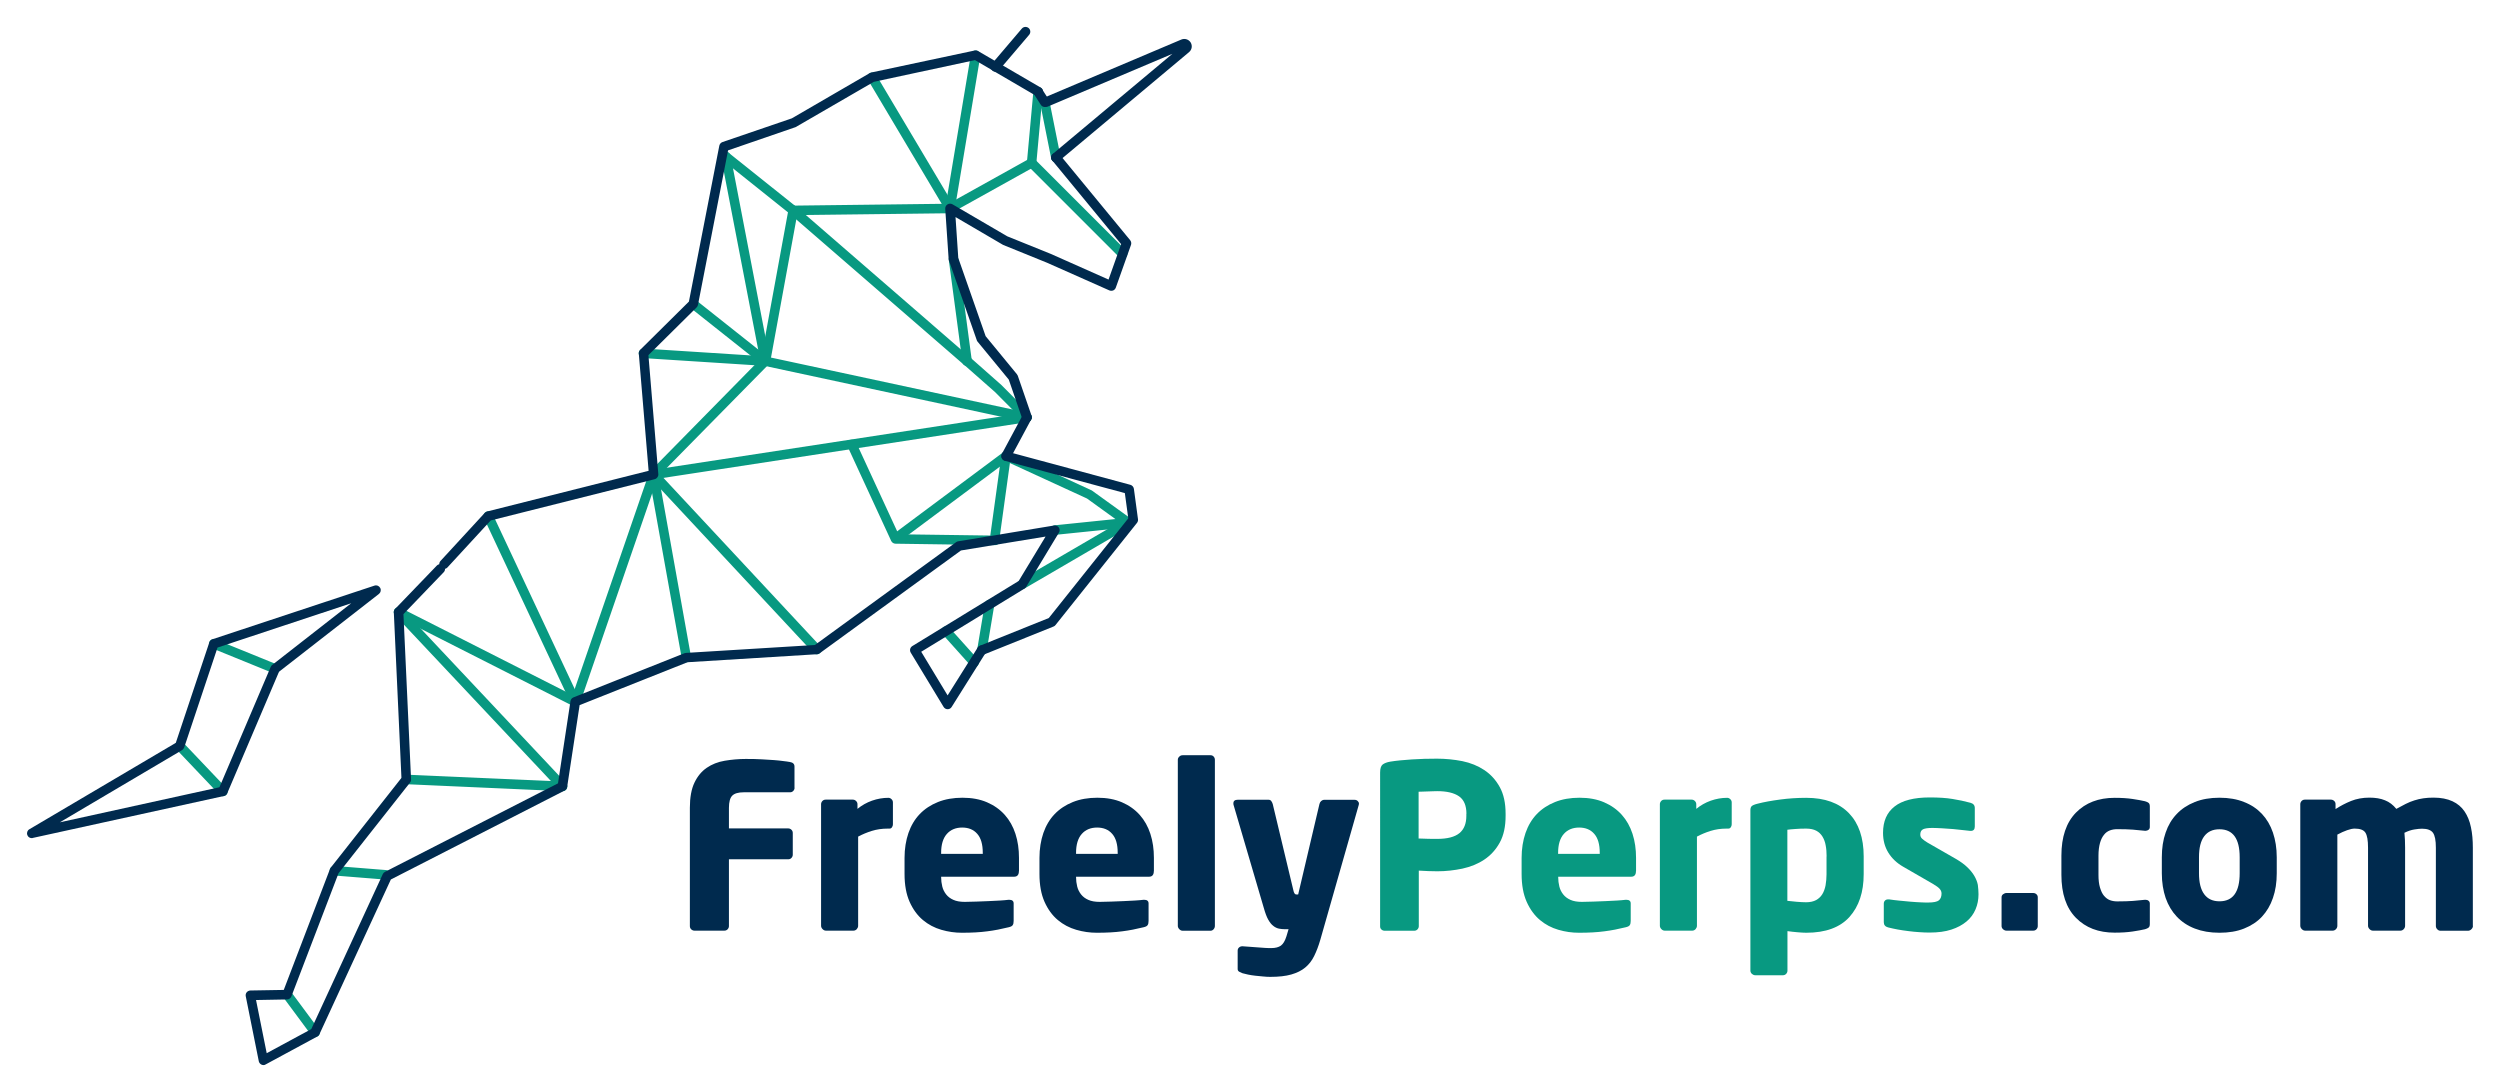 <?xml version="1.0" encoding="utf-8"?>
<!-- Generator: Adobe Illustrator 27.4.1, SVG Export Plug-In . SVG Version: 6.00 Build 0)  -->
<svg version="1.1" id="Layer_1" xmlns="http://www.w3.org/2000/svg" xmlns:xlink="http://www.w3.org/1999/xlink" x="0px" y="0px"
	 viewBox="0 0 262.37 114.61" style="enable-background:new 0 0 262.37 114.61;" xml:space="preserve">
<style type="text/css">
	.st0{fill:#089981;}
	.st1{fill:#002A4E;}
</style>
<g>
	<g>
		<g>
			<path class="st0" d="M110.81,17.03c-0.23,0-0.44-0.16-0.49-0.4l-1.16-5.8c-0.05-0.27,0.12-0.53,0.39-0.59
				c0.25-0.06,0.53,0.12,0.59,0.39l1.16,5.8c0.05,0.27-0.12,0.53-0.39,0.59C110.88,17.03,110.84,17.03,110.81,17.03z"/>
			<path class="st0" d="M59.03,83.03c-0.13,0-0.27-0.05-0.36-0.16l-17.2-18.29c-0.19-0.2-0.18-0.52,0.02-0.71
				c0.2-0.19,0.52-0.18,0.71,0.02l17.2,18.29c0.19,0.2,0.18,0.52-0.02,0.71C59.28,82.98,59.15,83.03,59.03,83.03z"/>
			<path class="st0" d="M59.03,83.03c-0.01,0-0.01,0-0.02,0L42.62,82.3c-0.28-0.01-0.49-0.25-0.48-0.52
				c0.01-0.27,0.23-0.48,0.5-0.48c0.01,0,0.01,0,0.02,0l16.39,0.72c0.28,0.01,0.49,0.25,0.48,0.52
				C59.52,82.82,59.3,83.03,59.03,83.03z"/>
			<path class="st0" d="M40.47,92.31c-0.01,0-0.03,0-0.04,0l-5.37-0.43c-0.28-0.02-0.48-0.26-0.46-0.54s0.26-0.48,0.54-0.46
				l5.37,0.43c0.28,0.02,0.48,0.26,0.46,0.54C40.94,92.11,40.72,92.31,40.47,92.31z"/>
			<path class="st0" d="M28.87,70.69c-0.06,0-0.13-0.01-0.19-0.04l-6.44-2.62c-0.26-0.1-0.38-0.4-0.27-0.65
				c0.1-0.26,0.4-0.38,0.65-0.27l6.44,2.62c0.26,0.1,0.38,0.4,0.27,0.65C29.26,70.57,29.07,70.69,28.87,70.69z"/>
			<path class="st0" d="M23.39,83.56c-0.13,0-0.26-0.05-0.36-0.16l-4.53-4.77c-0.19-0.2-0.18-0.52,0.02-0.71
				c0.2-0.19,0.52-0.18,0.71,0.02l4.53,4.77c0.19,0.2,0.18,0.52-0.02,0.71C23.64,83.51,23.52,83.56,23.39,83.56z"/>
			<path class="st0" d="M33.07,108.84c-0.15,0-0.3-0.07-0.4-0.2l-2.94-3.97c-0.17-0.22-0.12-0.54,0.1-0.7
				c0.22-0.16,0.54-0.12,0.7,0.1l2.94,3.97c0.17,0.22,0.12,0.54-0.1,0.7C33.28,108.81,33.17,108.84,33.07,108.84z"/>
			<path class="st0" d="M60.38,74.15c-0.19,0-0.37-0.11-0.45-0.29l-9.14-19.48c-0.12-0.25-0.01-0.55,0.24-0.67
				c0.25-0.12,0.55-0.01,0.67,0.24l9.14,19.48c0.12,0.25,0.01,0.55-0.24,0.67C60.52,74.13,60.45,74.15,60.38,74.15z"/>
			<path class="st0" d="M60.38,74.15c-0.08,0-0.15-0.02-0.23-0.05L41.6,64.69c-0.25-0.12-0.34-0.43-0.22-0.67
				c0.13-0.25,0.42-0.34,0.67-0.22l18.55,9.41c0.25,0.12,0.34,0.43,0.22,0.67C60.74,74.05,60.56,74.15,60.38,74.15z"/>
			<path class="st0" d="M72.04,69.51c-0.24,0-0.45-0.17-0.49-0.41L68.1,49.89c-0.05-0.27,0.13-0.53,0.4-0.58
				c0.27-0.05,0.53,0.13,0.58,0.4l3.44,19.21c0.05,0.27-0.13,0.53-0.4,0.58C72.1,69.51,72.07,69.51,72.04,69.51z"/>
			<path class="st0" d="M60.38,74.15c-0.05,0-0.11-0.01-0.16-0.03c-0.26-0.09-0.4-0.37-0.31-0.64l8.21-23.85
				c0.09-0.26,0.38-0.4,0.64-0.31c0.26,0.09,0.4,0.37,0.31,0.64l-8.21,23.85C60.78,74.02,60.59,74.15,60.38,74.15z"/>
			<path class="st0" d="M85.72,68.67c-0.13,0-0.27-0.05-0.37-0.16L68.23,50.14c-0.19-0.2-0.18-0.52,0.03-0.71
				c0.2-0.19,0.52-0.18,0.71,0.02l17.12,18.37c0.19,0.2,0.18,0.52-0.03,0.71C85.96,68.62,85.84,68.67,85.72,68.67z"/>
			<path class="st0" d="M104.43,57.21C104.43,57.21,104.42,57.21,104.43,57.21l-10.45-0.15c-0.19,0-0.37-0.12-0.45-0.29l-4.58-9.92
				c-0.12-0.25-0.01-0.55,0.24-0.66c0.25-0.11,0.55-0.01,0.66,0.24l4.45,9.64l10.13,0.14c0.28,0,0.5,0.23,0.49,0.51
				C104.92,56.99,104.7,57.21,104.43,57.21z"/>
			<path class="st0" d="M80.31,38.4c-0.01,0-0.02,0-0.03,0L67.5,37.58c-0.28-0.02-0.48-0.26-0.47-0.53
				c0.02-0.28,0.29-0.48,0.53-0.47l12.78,0.82c0.28,0.02,0.48,0.26,0.47,0.53C80.79,38.2,80.57,38.4,80.31,38.4z"/>
			<path class="st0" d="M68.6,50.3c-0.13,0-0.25-0.05-0.35-0.14c-0.2-0.19-0.2-0.51-0.01-0.71L79.99,37.5
				c0.19-0.2,0.51-0.2,0.71-0.01c0.2,0.19,0.2,0.51,0.01,0.71L68.95,50.15C68.85,50.25,68.72,50.3,68.6,50.3z"/>
			<path class="st0" d="M101.49,38.4c-0.12,0-0.23-0.04-0.33-0.12L82.91,22.46c-0.21-0.18-0.23-0.5-0.05-0.71
				c0.18-0.21,0.5-0.23,0.71-0.05l18.25,15.82c0.21,0.18,0.23,0.5,0.05,0.71C101.77,38.34,101.63,38.4,101.49,38.4z"/>
			<path class="st0" d="M68.59,50.3c-0.24,0-0.46-0.18-0.49-0.42c-0.04-0.27,0.15-0.53,0.42-0.57l39.17-6
				c0.28-0.04,0.53,0.15,0.57,0.42c0.04,0.27-0.15,0.53-0.42,0.57l-39.17,6C68.65,50.3,68.62,50.3,68.59,50.3z"/>
			<path class="st0" d="M107.77,44.3c-0.04,0-0.07,0-0.11-0.01l-27.45-5.9c-0.27-0.06-0.44-0.32-0.38-0.59
				c0.06-0.27,0.32-0.44,0.59-0.38l27.45,5.9c0.27,0.06,0.44,0.32,0.38,0.59C108.2,44.14,108,44.3,107.77,44.3z"/>
			<path class="st0" d="M80.31,38.4c-0.23,0-0.44-0.17-0.49-0.41l-4.14-21.47c-0.05-0.27,0.13-0.53,0.4-0.59
				c0.27-0.05,0.53,0.12,0.59,0.4L80.8,37.8c0.05,0.27-0.13,0.53-0.4,0.59C80.37,38.4,80.34,38.4,80.31,38.4z"/>
			<path class="st0" d="M83.24,22.58c-0.11,0-0.22-0.04-0.31-0.11l-7.07-5.65c-0.22-0.17-0.25-0.49-0.08-0.7
				c0.17-0.21,0.49-0.25,0.7-0.08l7.07,5.65c0.22,0.17,0.25,0.49,0.08,0.7C83.53,22.51,83.39,22.58,83.24,22.58z"/>
			<path class="st0" d="M80.31,38.4c-0.11,0-0.22-0.04-0.31-0.11l-7.55-5.99c-0.22-0.17-0.25-0.49-0.08-0.7
				c0.17-0.22,0.49-0.25,0.7-0.08l7.55,5.99c0.22,0.17,0.25,0.49,0.08,0.7C80.6,38.33,80.46,38.4,80.31,38.4z"/>
			<path class="st0" d="M83.24,22.58c-0.27,0-0.5-0.22-0.5-0.49c0-0.28,0.22-0.5,0.49-0.51l16.46-0.2c0,0,0,0,0.01,0
				c0.27,0,0.5,0.22,0.5,0.49c0,0.28-0.22,0.5-0.49,0.51L83.24,22.58C83.24,22.58,83.24,22.58,83.24,22.58z"/>
			<path class="st0" d="M80.35,38.35c-0.03,0-0.06,0-0.09-0.01c-0.27-0.05-0.45-0.31-0.4-0.58l2.89-15.78
				c0.05-0.27,0.32-0.46,0.58-0.4c0.27,0.05,0.45,0.31,0.4,0.58l-2.89,15.78C80.8,38.19,80.59,38.35,80.35,38.35z"/>
			<path class="st0" d="M99.7,22.37c-0.17,0-0.35-0.09-0.44-0.26c-0.13-0.24-0.05-0.55,0.19-0.68l8.57-4.77
				c0.24-0.13,0.55-0.05,0.68,0.19c0.13,0.24,0.05,0.55-0.19,0.68l-8.57,4.77C99.87,22.35,99.78,22.37,99.7,22.37z"/>
			<path class="st0" d="M99.7,22.37c-0.17,0-0.34-0.09-0.43-0.24L91.09,8.38c-0.14-0.24-0.06-0.54,0.17-0.69
				c0.24-0.14,0.54-0.06,0.69,0.17l8.18,13.75c0.14,0.24,0.06,0.54-0.17,0.69C99.87,22.35,99.79,22.37,99.7,22.37z"/>
			<path class="st0" d="M99.7,22.37c-0.03,0-0.06,0-0.08-0.01c-0.27-0.05-0.46-0.3-0.41-0.58l2.68-16.06
				c0.05-0.27,0.31-0.46,0.58-0.41c0.27,0.05,0.46,0.3,0.41,0.58l-2.68,16.06C100.15,22.2,99.94,22.37,99.7,22.37z"/>
			<path class="st0" d="M101.49,38.4c-0.25,0-0.46-0.18-0.49-0.43l-1.43-10.71c-0.04-0.27,0.16-0.53,0.43-0.56
				c0.27-0.04,0.53,0.16,0.56,0.43l1.43,10.71c0.04,0.27-0.16,0.53-0.43,0.56C101.53,38.4,101.51,38.4,101.49,38.4z"/>
			<path class="st0" d="M108.27,17.6c-0.02,0-0.03,0-0.05,0c-0.28-0.02-0.48-0.27-0.45-0.54l0.68-7.46
				c0.02-0.27,0.29-0.48,0.54-0.45c0.28,0.02,0.48,0.27,0.45,0.54l-0.68,7.46C108.75,17.41,108.53,17.6,108.27,17.6z"/>
			<path class="st0" d="M117.81,27.14c-0.13,0-0.26-0.05-0.35-0.15l-9.54-9.54c-0.2-0.2-0.2-0.51,0-0.71s0.51-0.2,0.71,0l9.54,9.54
				c0.2,0.2,0.2,0.51,0,0.71C118.07,27.09,117.94,27.14,117.81,27.14z"/>
			<path class="st0" d="M107.76,44.3c-0.13,0-0.26-0.05-0.35-0.15l-2.99-3.01l-3.26-2.87c-0.21-0.18-0.23-0.5-0.04-0.71
				c0.18-0.21,0.5-0.23,0.71-0.04l3.28,2.9l3.01,3.03c0.19,0.2,0.19,0.51,0,0.71C108.02,44.25,107.89,44.3,107.76,44.3z"/>
			<path class="st0" d="M94.01,56.99c-0.15,0-0.3-0.07-0.4-0.2c-0.17-0.22-0.12-0.53,0.1-0.7l11.57-8.62
				c0.22-0.17,0.53-0.12,0.7,0.1c0.17,0.22,0.12,0.53-0.1,0.7l-11.57,8.62C94.22,56.95,94.12,56.99,94.01,56.99z"/>
			<path class="st0" d="M118.41,55.33c-0.1,0-0.2-0.03-0.29-0.09l-4.04-2.92l-8.7-4c-0.25-0.12-0.36-0.41-0.25-0.66
				s0.42-0.36,0.66-0.24l8.79,4.05l4.12,2.97c0.22,0.16,0.27,0.47,0.11,0.7C118.72,55.26,118.57,55.33,118.41,55.33z"/>
			<path class="st0" d="M104.37,57.19c-0.02,0-0.05,0-0.07,0c-0.27-0.04-0.46-0.29-0.43-0.56l1.22-8.83
				c0.04-0.27,0.29-0.47,0.56-0.43c0.27,0.04,0.46,0.29,0.43,0.56l-1.22,8.83C104.83,57.01,104.62,57.19,104.37,57.19z"/>
			<path class="st0" d="M110.73,56.13c-0.25,0-0.47-0.19-0.5-0.45c-0.03-0.27,0.17-0.52,0.45-0.55l7.68-0.79
				c0.26-0.02,0.52,0.17,0.55,0.45c0.03,0.27-0.17,0.52-0.45,0.55l-7.68,0.79C110.76,56.13,110.75,56.13,110.73,56.13z"/>
			<path class="st0" d="M103.05,68.72c-0.03,0-0.06,0-0.08-0.01c-0.27-0.05-0.46-0.3-0.41-0.58l0.8-4.79
				c0.05-0.27,0.31-0.45,0.58-0.41c0.27,0.05,0.46,0.3,0.41,0.58l-0.8,4.79C103.5,68.54,103.28,68.72,103.05,68.72z"/>
			<path class="st0" d="M107.28,61.83c-0.17,0-0.34-0.09-0.43-0.25c-0.14-0.24-0.06-0.54,0.18-0.68l11.13-6.49
				c0.24-0.14,0.54-0.06,0.68,0.18c0.14,0.24,0.06,0.54-0.18,0.68l-11.13,6.49C107.46,61.8,107.37,61.83,107.28,61.83z"/>
			<path class="st0" d="M102.23,70.02c-0.14,0-0.27-0.06-0.37-0.17l-2.95-3.29c-0.18-0.21-0.17-0.52,0.04-0.71
				c0.21-0.19,0.52-0.17,0.71,0.04l2.95,3.29c0.18,0.21,0.17,0.52-0.04,0.71C102.46,69.98,102.34,70.02,102.23,70.02z"/>
			<path class="st1" d="M3.33,87.96c-0.2,0-0.39-0.12-0.46-0.32c-0.09-0.23,0-0.49,0.21-0.61l15.37-9.07l3.52-10.55
				c0.05-0.15,0.17-0.27,0.32-0.32l17.01-5.63c0.23-0.08,0.48,0.02,0.6,0.24c0.12,0.21,0.06,0.48-0.13,0.63L29.28,70.5l-5.43,12.75
				c-0.06,0.15-0.19,0.26-0.35,0.29l-20.06,4.4C3.41,87.96,3.37,87.96,3.33,87.96z M22.83,67.96l-3.5,10.49
				c-0.04,0.11-0.12,0.21-0.22,0.27L6.28,86.3l16.75-3.68l5.38-12.63c0.03-0.08,0.09-0.15,0.15-0.2l8.3-6.48L22.83,67.96z
				 M23.39,83.06L23.39,83.06L23.39,83.06z"/>
		</g>
		<path class="st1" d="M104.47,7.53c-0.12,0-0.23-0.04-0.32-0.12c-0.21-0.18-0.24-0.49-0.06-0.71l3.15-3.7
			c0.18-0.21,0.5-0.23,0.71-0.06c0.21,0.18,0.24,0.49,0.06,0.71l-3.15,3.7C104.75,7.47,104.61,7.53,104.47,7.53z"/>
		<path class="st1" d="M110.81,17.03c-0.14,0-0.28-0.06-0.38-0.18c-0.18-0.21-0.15-0.53,0.06-0.7l12.55-10.5L110,11.17
			c-0.26,0.11-0.55-0.01-0.66-0.27c-0.11-0.25,0.01-0.55,0.26-0.66l14.38-6.09c0.36-0.15,0.77-0.02,0.98,0.31
			c0.2,0.34,0.13,0.76-0.17,1.01l-13.65,11.43C111.04,17,110.92,17.03,110.81,17.03z M124.15,4.72
			C124.15,4.72,124.15,4.72,124.15,4.72L124.15,4.72z"/>
		<path class="st1" d="M46.6,59.71c-0.12,0-0.24-0.04-0.34-0.13c-0.2-0.19-0.22-0.5-0.03-0.71l4.64-5.04
			c0.07-0.07,0.15-0.12,0.25-0.15l16.95-4.27l-1.03-12.3c-0.01-0.15,0.04-0.29,0.15-0.4l5.11-5.06l3.19-16.36
			c0.04-0.18,0.16-0.32,0.33-0.38l7.28-2.49l8.18-4.75c0.05-0.03,0.1-0.05,0.15-0.06l10.86-2.31c0.12-0.02,0.25-0.01,0.36,0.06
			l6.57,3.83c0.24,0.14,0.32,0.45,0.18,0.68c-0.14,0.24-0.45,0.32-0.68,0.18l-6.4-3.74L91.7,8.59l-8.2,4.75l-7.09,2.44L73.25,32
			c-0.02,0.1-0.07,0.19-0.14,0.26l-5.06,5.01l1.04,12.49c0.02,0.24-0.14,0.47-0.38,0.53L51.5,54.62l-4.54,4.93
			C46.87,59.65,46.74,59.71,46.6,59.71z"/>
		<path class="st1" d="M105.59,48.36c-0.08,0-0.16-0.02-0.24-0.06c-0.24-0.13-0.33-0.43-0.2-0.68l2.18-4.06
			c0.13-0.24,0.43-0.33,0.68-0.2c0.24,0.13,0.33,0.43,0.2,0.68l-2.18,4.06C105.94,48.27,105.77,48.36,105.59,48.36z"/>
		<path class="st1" d="M107.76,44.3c-0.21,0-0.4-0.13-0.47-0.34l-1.42-4.12l-3.28-3.99c-0.04-0.05-0.07-0.1-0.08-0.15l-2.92-8.35
			c-0.01-0.04-0.02-0.09-0.03-0.13l-0.36-5.31c-0.01-0.19,0.08-0.36,0.24-0.46c0.16-0.1,0.36-0.1,0.52-0.01l5.75,3.36l4.58,1.85
			l6.05,2.69l1.32-3.72l-7.22-8.77c-0.18-0.21-0.15-0.53,0.07-0.7c0.21-0.18,0.53-0.15,0.7,0.07l7.4,8.99
			c0.11,0.14,0.14,0.32,0.09,0.48l-1.6,4.5c-0.05,0.13-0.15,0.24-0.27,0.29c-0.13,0.05-0.27,0.05-0.4,0l-6.53-2.9l-4.63-1.88
			l-4.99-2.92l0.29,4.3l2.87,8.2l3.28,3.99c0.04,0.05,0.07,0.1,0.09,0.15l1.45,4.21c0.09,0.26-0.05,0.55-0.31,0.64
			C107.87,44.29,107.82,44.3,107.76,44.3z"/>
		<path class="st1" d="M109.65,11.23c-0.16,0-0.33-0.08-0.42-0.23l-0.7-1.09c-0.15-0.23-0.08-0.54,0.15-0.69
			c0.23-0.15,0.54-0.08,0.69,0.15l0.7,1.09c0.15,0.23,0.08,0.54-0.15,0.69C109.84,11.21,109.74,11.23,109.65,11.23z"/>
		<path class="st1" d="M103.04,68.72c-0.2,0-0.39-0.12-0.46-0.31c-0.1-0.26,0.02-0.55,0.28-0.65l7.21-2.9l8.34-10.46l-0.36-2.65
			l-12.59-3.39c-0.27-0.07-0.42-0.35-0.35-0.61c0.07-0.27,0.35-0.42,0.61-0.35l12.91,3.48c0.19,0.05,0.34,0.22,0.37,0.42l0.43,3.19
			c0.02,0.14-0.02,0.27-0.1,0.38l-8.56,10.73c-0.05,0.07-0.12,0.12-0.2,0.15l-7.33,2.95C103.17,68.71,103.11,68.72,103.04,68.72z"/>
		<path class="st1" d="M27.65,111.78c-0.07,0-0.14-0.02-0.21-0.05c-0.14-0.07-0.25-0.2-0.28-0.35l-1.37-6.83
			c-0.03-0.15,0.01-0.3,0.1-0.41s0.23-0.18,0.38-0.19l3.51-0.06l4.85-12.69c0.02-0.05,0.04-0.09,0.07-0.13l7.43-9.43l-0.8-17.37
			c-0.01-0.14,0.04-0.27,0.14-0.37l4.37-4.54c0.19-0.2,0.51-0.2,0.71-0.01c0.2,0.19,0.21,0.51,0.01,0.71l-4.22,4.39l0.8,17.35
			c0.01,0.12-0.03,0.24-0.11,0.33l-7.5,9.51l-4.95,12.93c-0.07,0.19-0.25,0.32-0.46,0.32l-3.25,0.06l1.12,5.58l4.68-2.53l7.5-16.26
			c0.05-0.1,0.13-0.19,0.23-0.24l18.16-9.29l1.31-8.63c0.03-0.18,0.14-0.32,0.31-0.39l11.66-4.64c0.05-0.02,0.1-0.03,0.15-0.03
			l13.53-0.83l14.82-10.79c0.06-0.05,0.14-0.08,0.21-0.09l10.07-1.66c0.19-0.03,0.39,0.05,0.5,0.21c0.11,0.16,0.12,0.37,0.01,0.54
			l-3.44,5.7c-0.04,0.07-0.1,0.13-0.17,0.17l-10.84,6.63l2.77,4.58l3.15-5.01c0.15-0.23,0.46-0.3,0.69-0.16
			c0.23,0.15,0.3,0.46,0.16,0.69l-3.58,5.7c-0.09,0.15-0.25,0.23-0.42,0.23c0,0,0,0,0,0c-0.17,0-0.33-0.09-0.42-0.24l-3.45-5.7
			c-0.14-0.24-0.07-0.54,0.17-0.69l11.16-6.83l2.82-4.66l-8.88,1.46L86.01,68.57c-0.08,0.06-0.17,0.09-0.26,0.09l-13.6,0.84
			l-11.32,4.5l-1.31,8.6c-0.02,0.16-0.12,0.3-0.27,0.37L41.02,92.3l-7.5,16.25c-0.04,0.1-0.12,0.18-0.22,0.23l-5.42,2.93
			C27.81,111.76,27.73,111.78,27.65,111.78z"/>
	</g>
	<g>
		<path class="st1" d="M83.39,82.67c0,0.13-0.05,0.24-0.14,0.34c-0.1,0.1-0.21,0.14-0.34,0.14h-4.87c-0.56,0-0.96,0.12-1.19,0.35
			c-0.23,0.23-0.35,0.66-0.35,1.28v2.16h6.22c0.13,0,0.24,0.05,0.34,0.14c0.1,0.1,0.14,0.21,0.14,0.34v2.28
			c0,0.13-0.05,0.24-0.14,0.34s-0.21,0.14-0.34,0.14H76.5v7.01c0,0.13-0.05,0.24-0.14,0.34c-0.1,0.1-0.21,0.14-0.34,0.14h-3.14
			c-0.13,0-0.24-0.05-0.34-0.14c-0.1-0.1-0.14-0.21-0.14-0.34V84.78c0-1.09,0.16-1.97,0.48-2.64c0.32-0.67,0.75-1.19,1.29-1.56
			c0.54-0.37,1.17-0.62,1.88-0.74s1.46-0.19,2.22-0.19c0.64,0,1.2,0.01,1.69,0.04c0.49,0.02,0.92,0.05,1.28,0.08
			c0.37,0.03,0.68,0.06,0.95,0.1c0.26,0.03,0.5,0.06,0.71,0.1c0.32,0.05,0.48,0.21,0.48,0.48V82.67z"/>
		<path class="st1" d="M93.71,86.51c0,0.11-0.03,0.22-0.1,0.31c-0.06,0.1-0.15,0.14-0.26,0.14h-0.19c-0.59,0-1.14,0.08-1.66,0.24
			c-0.51,0.16-0.99,0.36-1.44,0.6v9.36c0,0.13-0.05,0.24-0.14,0.35c-0.1,0.1-0.21,0.16-0.34,0.16h-2.9c-0.13,0-0.24-0.05-0.35-0.16
			c-0.1-0.1-0.16-0.22-0.16-0.35V84.4c0-0.13,0.05-0.24,0.14-0.34c0.1-0.1,0.21-0.14,0.34-0.14h2.86c0.13,0,0.24,0.05,0.34,0.15
			c0.1,0.1,0.14,0.21,0.14,0.34v0.48c0.45-0.37,0.96-0.66,1.52-0.86c0.57-0.2,1.14-0.3,1.72-0.3c0.13,0,0.24,0.05,0.34,0.15
			c0.1,0.1,0.14,0.21,0.14,0.34V86.51z"/>
		<path class="st1" d="M106.93,91.43c0,0.38-0.17,0.58-0.5,0.58h-7.66v0.05c0,0.33,0.04,0.66,0.12,0.98
			c0.08,0.32,0.22,0.59,0.41,0.83c0.19,0.24,0.44,0.43,0.76,0.57c0.31,0.14,0.71,0.21,1.19,0.21c0.38,0,0.79-0.01,1.22-0.03
			c0.43-0.02,0.86-0.03,1.28-0.05s0.82-0.04,1.19-0.06c0.37-0.02,0.67-0.05,0.91-0.08h0.07c0.3,0,0.46,0.13,0.46,0.38v1.84
			c0,0.19-0.03,0.34-0.1,0.44c-0.06,0.1-0.2,0.17-0.41,0.22c-0.77,0.19-1.52,0.34-2.26,0.43c-0.74,0.1-1.62,0.15-2.66,0.15
			c-0.72,0-1.44-0.1-2.16-0.31c-0.72-0.21-1.37-0.55-1.94-1.03s-1.04-1.12-1.39-1.91c-0.35-0.79-0.53-1.76-0.53-2.92v-1.68
			c0-0.96,0.14-1.83,0.41-2.62c0.27-0.78,0.67-1.45,1.19-1.99c0.52-0.54,1.16-0.96,1.91-1.26c0.75-0.3,1.61-0.45,2.57-0.45
			c0.98,0,1.84,0.16,2.58,0.48s1.36,0.76,1.86,1.32c0.5,0.56,0.87,1.22,1.12,1.99c0.25,0.77,0.37,1.61,0.37,2.52V91.43z
			 M103.14,89.51c0-0.9-0.19-1.56-0.58-2c-0.38-0.44-0.91-0.66-1.58-0.66c-0.67,0-1.21,0.22-1.61,0.67c-0.4,0.45-0.6,1.11-0.6,1.99
			v0.1h4.37V89.51z"/>
		<path class="st1" d="M121.09,91.43c0,0.38-0.17,0.58-0.5,0.58h-7.66v0.05c0,0.33,0.04,0.66,0.12,0.98
			c0.08,0.32,0.22,0.59,0.41,0.83c0.19,0.24,0.44,0.43,0.76,0.57c0.31,0.14,0.71,0.21,1.19,0.21c0.38,0,0.79-0.01,1.22-0.03
			c0.43-0.02,0.86-0.03,1.28-0.05s0.82-0.04,1.19-0.06c0.37-0.02,0.67-0.05,0.91-0.08h0.07c0.3,0,0.46,0.13,0.46,0.38v1.84
			c0,0.19-0.03,0.34-0.1,0.44c-0.06,0.1-0.2,0.17-0.41,0.22c-0.77,0.19-1.52,0.34-2.26,0.43c-0.74,0.1-1.62,0.15-2.66,0.15
			c-0.72,0-1.44-0.1-2.16-0.31c-0.72-0.21-1.37-0.55-1.94-1.03s-1.04-1.12-1.39-1.91c-0.35-0.79-0.53-1.76-0.53-2.92v-1.68
			c0-0.96,0.14-1.83,0.41-2.62c0.27-0.78,0.67-1.45,1.19-1.99c0.52-0.54,1.16-0.96,1.91-1.26c0.75-0.3,1.61-0.45,2.57-0.45
			c0.98,0,1.84,0.16,2.58,0.48s1.36,0.76,1.86,1.32c0.5,0.56,0.87,1.22,1.12,1.99c0.25,0.77,0.37,1.61,0.37,2.52V91.43z
			 M117.3,89.51c0-0.9-0.19-1.56-0.58-2c-0.38-0.44-0.91-0.66-1.58-0.66c-0.67,0-1.21,0.22-1.61,0.67c-0.4,0.45-0.6,1.11-0.6,1.99
			v0.1h4.37V89.51z"/>
		<path class="st1" d="M127.5,97.17c0,0.13-0.04,0.24-0.13,0.35c-0.09,0.1-0.2,0.16-0.32,0.16h-2.93c-0.13,0-0.24-0.05-0.35-0.16
			c-0.1-0.1-0.16-0.22-0.16-0.35V79.74c0-0.13,0.05-0.24,0.16-0.34c0.1-0.1,0.22-0.14,0.35-0.14h2.93c0.13,0,0.24,0.05,0.32,0.14
			c0.09,0.1,0.13,0.21,0.13,0.34V97.17z"/>
		<path class="st1" d="M142.62,84.35c0,0.03,0,0.05-0.01,0.06c-0.01,0.01-0.01,0.03-0.01,0.06l-4.03,14.14
			c-0.19,0.66-0.41,1.23-0.65,1.72s-0.55,0.89-0.94,1.21c-0.38,0.32-0.87,0.56-1.46,0.73s-1.33,0.25-2.21,0.25
			c-0.22,0-0.47-0.01-0.74-0.04c-0.27-0.02-0.54-0.05-0.82-0.08c-0.27-0.03-0.53-0.07-0.77-0.12s-0.43-0.1-0.58-0.14
			c-0.13-0.05-0.24-0.1-0.35-0.16c-0.1-0.06-0.16-0.15-0.16-0.28v-1.94c0-0.13,0.05-0.24,0.14-0.32c0.1-0.09,0.21-0.13,0.34-0.13
			h0.05c0.19,0.02,0.42,0.03,0.68,0.05c0.26,0.02,0.54,0.04,0.82,0.06c0.28,0.02,0.55,0.04,0.82,0.06c0.26,0.02,0.49,0.02,0.68,0.02
			c0.43,0,0.77-0.09,1.01-0.26c0.24-0.18,0.43-0.5,0.58-0.98l0.22-0.74h-0.36c-0.22,0-0.44-0.02-0.64-0.06
			c-0.2-0.04-0.4-0.13-0.59-0.28c-0.19-0.14-0.37-0.36-0.54-0.66c-0.17-0.3-0.32-0.71-0.47-1.24l-3.17-10.8
			c-0.02-0.05-0.02-0.1-0.02-0.17c0-0.26,0.16-0.38,0.48-0.38h3.19c0.13,0,0.23,0.04,0.3,0.13c0.07,0.09,0.12,0.2,0.16,0.32
			l2.16,9.03c0.06,0.3,0.16,0.46,0.29,0.46h0.22l2.23-9.48c0.03-0.13,0.09-0.24,0.18-0.32s0.2-0.13,0.32-0.13h3.19
			c0.13,0,0.24,0.04,0.32,0.12S142.62,84.22,142.62,84.35z"/>
		<path class="st0" d="M158.01,85.62c0,1.12-0.2,2.05-0.61,2.8s-0.95,1.34-1.62,1.79c-0.67,0.45-1.44,0.76-2.3,0.95
			c-0.86,0.18-1.74,0.28-2.63,0.28c-0.29,0-0.61-0.01-0.96-0.02c-0.35-0.02-0.68-0.03-0.99-0.05v5.83c0,0.13-0.05,0.24-0.14,0.34
			c-0.1,0.1-0.21,0.14-0.34,0.14h-3.1c-0.13,0-0.24-0.04-0.34-0.13s-0.14-0.2-0.14-0.32V81.08c0-0.42,0.09-0.7,0.26-0.84
			c0.18-0.14,0.45-0.25,0.82-0.31c0.61-0.1,1.36-0.17,2.25-0.23c0.89-0.06,1.77-0.08,2.63-0.08c0.91,0,1.8,0.09,2.67,0.26
			c0.87,0.18,1.63,0.49,2.31,0.94c0.67,0.45,1.21,1.04,1.62,1.79c0.41,0.74,0.61,1.68,0.61,2.8V85.62z M153.9,85.41
			c0-0.86-0.26-1.48-0.78-1.84c-0.52-0.36-1.28-0.54-2.29-0.54c-0.08,0-0.22,0-0.41,0.01s-0.39,0.02-0.59,0.02
			c-0.2,0.01-0.39,0.02-0.58,0.02c-0.18,0.01-0.31,0.01-0.37,0.01V88c0.06,0,0.19,0,0.37,0.01c0.18,0.01,0.38,0.02,0.6,0.02
			c0.22,0.01,0.42,0.01,0.6,0.01c0.18,0,0.31,0,0.37,0c1.07,0,1.85-0.2,2.34-0.6s0.73-1.01,0.73-1.82V85.41z"/>
		<path class="st0" d="M171.69,91.43c0,0.38-0.17,0.58-0.5,0.58h-7.66v0.05c0,0.33,0.04,0.66,0.12,0.98
			c0.08,0.32,0.22,0.59,0.41,0.83c0.19,0.24,0.44,0.43,0.76,0.57c0.31,0.14,0.71,0.21,1.19,0.21c0.38,0,0.79-0.01,1.22-0.03
			c0.43-0.02,0.86-0.03,1.28-0.05s0.82-0.04,1.19-0.06c0.37-0.02,0.67-0.05,0.91-0.08h0.07c0.3,0,0.46,0.13,0.46,0.38v1.84
			c0,0.19-0.03,0.34-0.1,0.44c-0.06,0.1-0.2,0.17-0.41,0.22c-0.77,0.19-1.52,0.34-2.26,0.43c-0.74,0.1-1.62,0.15-2.66,0.15
			c-0.72,0-1.44-0.1-2.16-0.31c-0.72-0.21-1.37-0.55-1.94-1.03s-1.04-1.12-1.39-1.91c-0.35-0.79-0.53-1.76-0.53-2.92v-1.68
			c0-0.96,0.14-1.83,0.41-2.62c0.27-0.78,0.67-1.45,1.19-1.99c0.52-0.54,1.16-0.96,1.91-1.26c0.75-0.3,1.61-0.45,2.57-0.45
			c0.98,0,1.84,0.16,2.58,0.48s1.36,0.76,1.86,1.32c0.5,0.56,0.87,1.22,1.12,1.99c0.25,0.77,0.37,1.61,0.37,2.52V91.43z
			 M167.89,89.51c0-0.9-0.19-1.56-0.58-2c-0.38-0.44-0.91-0.66-1.58-0.66c-0.67,0-1.21,0.22-1.61,0.67c-0.4,0.45-0.6,1.11-0.6,1.99
			v0.1h4.37V89.51z"/>
		<path class="st0" d="M181.74,86.51c0,0.11-0.03,0.22-0.1,0.31c-0.06,0.1-0.15,0.14-0.26,0.14h-0.19c-0.59,0-1.14,0.08-1.66,0.24
			c-0.51,0.16-0.99,0.36-1.44,0.6v9.36c0,0.13-0.05,0.24-0.14,0.35c-0.1,0.1-0.21,0.16-0.34,0.16h-2.9c-0.13,0-0.24-0.05-0.35-0.16
			c-0.1-0.1-0.16-0.22-0.16-0.35V84.4c0-0.13,0.05-0.24,0.14-0.34c0.1-0.1,0.21-0.14,0.34-0.14h2.86c0.13,0,0.24,0.05,0.34,0.15
			c0.1,0.1,0.14,0.21,0.14,0.34v0.48c0.45-0.37,0.96-0.66,1.52-0.86c0.57-0.2,1.14-0.3,1.72-0.3c0.13,0,0.24,0.05,0.34,0.15
			c0.1,0.1,0.14,0.21,0.14,0.34V86.51z"/>
		<path class="st0" d="M195.59,91.74c0,1.89-0.5,3.38-1.49,4.49c-0.99,1.1-2.5,1.66-4.54,1.66c-0.24,0-0.54-0.02-0.9-0.05
			c-0.36-0.03-0.72-0.07-1.07-0.12v4.15c0,0.13-0.05,0.24-0.14,0.34c-0.1,0.1-0.21,0.14-0.34,0.14h-2.9c-0.13,0-0.24-0.05-0.35-0.14
			c-0.1-0.1-0.16-0.21-0.16-0.34V85.04c0-0.19,0.04-0.34,0.13-0.43s0.29-0.18,0.61-0.26c0.69-0.18,1.48-0.32,2.38-0.44
			c0.9-0.12,1.81-0.18,2.74-0.18c1.95,0,3.44,0.54,4.48,1.61c1.03,1.07,1.55,2.58,1.55,4.54V91.74z M191.7,89.88
			c0-0.43-0.03-0.82-0.1-1.17c-0.06-0.35-0.18-0.66-0.34-0.92s-0.38-0.47-0.65-0.61c-0.27-0.14-0.62-0.22-1.06-0.22
			c-0.4,0-0.77,0.01-1.12,0.04c-0.34,0.02-0.63,0.05-0.85,0.08v7.46c0.29,0.03,0.62,0.06,0.98,0.1c0.37,0.03,0.7,0.05,0.98,0.05
			c0.43,0,0.78-0.08,1.06-0.23c0.27-0.15,0.49-0.36,0.65-0.62c0.16-0.26,0.27-0.57,0.34-0.93c0.06-0.36,0.1-0.75,0.1-1.16V89.88z"/>
		<path class="st0" d="M207.64,93.85c0,0.56-0.1,1.09-0.31,1.58c-0.21,0.5-0.52,0.92-0.95,1.28s-0.95,0.64-1.59,0.85
			c-0.64,0.21-1.4,0.31-2.27,0.31c-0.34,0-0.69-0.01-1.07-0.04c-0.38-0.02-0.76-0.06-1.15-0.11c-0.39-0.05-0.77-0.1-1.14-0.17
			s-0.7-0.14-1.01-0.22c-0.3-0.08-0.45-0.26-0.45-0.55v-1.94c0-0.13,0.04-0.24,0.12-0.32c0.08-0.09,0.19-0.13,0.34-0.13h0.1
			c0.32,0.05,0.68,0.09,1.07,0.13c0.39,0.04,0.78,0.08,1.16,0.11c0.38,0.03,0.74,0.06,1.07,0.07c0.33,0.02,0.59,0.02,0.78,0.02
			c0.58,0,0.96-0.08,1.14-0.23c0.18-0.15,0.28-0.39,0.28-0.71c0-0.18-0.06-0.34-0.19-0.49c-0.13-0.15-0.36-0.32-0.7-0.52l-3.12-1.8
			c-0.67-0.38-1.2-0.88-1.57-1.48s-0.56-1.29-0.56-2.08c0-1.22,0.4-2.14,1.21-2.77c0.8-0.63,2.03-0.95,3.69-0.95
			c0.94,0,1.74,0.05,2.39,0.16c0.65,0.1,1.28,0.24,1.88,0.4c0.3,0.08,0.46,0.26,0.46,0.55v1.94c0,0.3-0.14,0.46-0.41,0.46h-0.07
			c-0.18-0.02-0.42-0.04-0.74-0.08s-0.67-0.08-1.04-0.11c-0.38-0.03-0.76-0.06-1.15-0.08c-0.39-0.02-0.74-0.04-1.04-0.04
			c-0.46,0-0.79,0.05-0.98,0.14c-0.19,0.1-0.29,0.28-0.29,0.55c0,0.18,0.06,0.32,0.19,0.44s0.31,0.25,0.55,0.4l2.98,1.71
			c0.5,0.29,0.9,0.58,1.21,0.88c0.31,0.3,0.56,0.6,0.74,0.91c0.18,0.31,0.31,0.63,0.37,0.95C207.61,93.21,207.64,93.53,207.64,93.85
			z"/>
		<path class="st1" d="M213.86,97.19c0,0.13-0.05,0.24-0.14,0.34c-0.1,0.1-0.21,0.14-0.34,0.14h-2.81c-0.13,0-0.24-0.05-0.35-0.14
			c-0.1-0.1-0.16-0.21-0.16-0.34v-3.02c0-0.13,0.05-0.24,0.16-0.32s0.22-0.13,0.35-0.13h2.81c0.13,0,0.24,0.04,0.34,0.13
			c0.1,0.09,0.14,0.2,0.14,0.32V97.19z"/>
		<path class="st1" d="M225.62,96.97c0,0.18-0.04,0.3-0.12,0.37s-0.21,0.13-0.38,0.18c-0.34,0.08-0.77,0.16-1.31,0.24
			s-1.16,0.12-1.88,0.12c-1.7,0-3.05-0.52-4.07-1.56c-1.02-1.04-1.52-2.54-1.52-4.51V89.8c0-1.97,0.51-3.47,1.52-4.51
			c1.02-1.04,2.37-1.56,4.07-1.56c0.72,0,1.35,0.04,1.88,0.12s0.97,0.16,1.31,0.24c0.18,0.05,0.3,0.11,0.38,0.18s0.12,0.2,0.12,0.37
			v2.14c0,0.13-0.04,0.23-0.13,0.3c-0.09,0.07-0.2,0.11-0.32,0.11h-0.05c-0.45-0.05-0.88-0.09-1.28-0.12
			c-0.41-0.03-0.96-0.05-1.64-0.05c-0.27,0-0.53,0.04-0.77,0.13c-0.24,0.09-0.45,0.24-0.62,0.46c-0.18,0.22-0.32,0.5-0.42,0.86
			c-0.1,0.36-0.16,0.8-0.16,1.33v2.02c0,0.53,0.05,0.97,0.16,1.33s0.24,0.65,0.42,0.86s0.38,0.37,0.62,0.46
			c0.24,0.09,0.5,0.13,0.77,0.13c0.69,0,1.24-0.02,1.64-0.05c0.41-0.03,0.84-0.07,1.28-0.12h0.05c0.13,0,0.24,0.04,0.32,0.11
			c0.09,0.07,0.13,0.17,0.13,0.3V96.97z"/>
		<path class="st1" d="M238.94,91.65c0,0.96-0.13,1.82-0.4,2.59c-0.26,0.77-0.65,1.42-1.15,1.96c-0.5,0.54-1.13,0.95-1.88,1.25
			c-0.75,0.3-1.61,0.44-2.58,0.44c-0.98,0-1.84-0.15-2.59-0.44c-0.75-0.29-1.38-0.71-1.89-1.25c-0.51-0.54-0.9-1.19-1.17-1.96
			c-0.26-0.77-0.4-1.63-0.4-2.59v-1.68c0-0.96,0.13-1.82,0.4-2.59c0.26-0.77,0.65-1.42,1.17-1.96c0.51-0.54,1.14-0.95,1.89-1.25
			c0.75-0.3,1.61-0.45,2.59-0.45c0.98,0,1.84,0.15,2.58,0.45c0.75,0.29,1.37,0.71,1.88,1.25c0.5,0.54,0.89,1.19,1.15,1.96
			c0.26,0.77,0.4,1.63,0.4,2.59V91.65z M235.05,89.96c0-1.95-0.71-2.93-2.12-2.93c-0.7,0-1.23,0.24-1.6,0.73s-0.55,1.22-0.55,2.2
			v1.68c0,0.98,0.18,1.71,0.55,2.21s0.9,0.74,1.6,0.74c1.42,0,2.12-0.98,2.12-2.95V89.96z"/>
		<path class="st1" d="M259.53,97.17c0,0.13-0.05,0.24-0.16,0.35c-0.1,0.1-0.22,0.16-0.35,0.16h-2.9c-0.13,0-0.24-0.05-0.34-0.16
			c-0.1-0.1-0.14-0.22-0.14-0.35v-8.2c0-0.77-0.1-1.29-0.31-1.58c-0.21-0.28-0.59-0.42-1.15-0.42c-0.21,0-0.48,0.03-0.8,0.08
			s-0.68,0.17-1.04,0.35c0.05,0.48,0.07,1,0.07,1.56v8.2c0,0.13-0.05,0.25-0.14,0.35c-0.1,0.1-0.21,0.16-0.34,0.16h-2.9
			c-0.13,0-0.24-0.05-0.35-0.16c-0.1-0.1-0.16-0.22-0.16-0.35v-8.2c0-0.77-0.09-1.29-0.28-1.58c-0.18-0.28-0.56-0.42-1.12-0.42
			c-0.22,0-0.49,0.06-0.8,0.17c-0.31,0.11-0.65,0.26-1.02,0.46v9.57c0,0.13-0.05,0.25-0.14,0.35c-0.1,0.1-0.21,0.16-0.34,0.16h-2.9
			c-0.13,0-0.24-0.05-0.35-0.16c-0.1-0.1-0.16-0.22-0.16-0.35V84.4c0-0.13,0.05-0.24,0.14-0.34c0.1-0.1,0.21-0.14,0.34-0.14h2.74
			c0.13,0,0.24,0.05,0.34,0.14c0.1,0.09,0.14,0.21,0.14,0.33v0.52c0.51-0.33,1.06-0.62,1.63-0.85s1.22-0.35,1.92-0.35
			c0.64,0,1.19,0.09,1.64,0.28c0.46,0.18,0.85,0.48,1.19,0.9c0.35-0.19,0.68-0.36,0.98-0.52c0.3-0.15,0.61-0.28,0.91-0.37
			c0.3-0.1,0.62-0.17,0.95-0.22c0.33-0.05,0.68-0.07,1.07-0.07c0.78,0,1.44,0.13,1.98,0.38s0.96,0.61,1.27,1.07
			c0.31,0.46,0.54,1.01,0.67,1.66c0.14,0.65,0.2,1.36,0.2,2.15V97.17z"/>
	</g>
</g>
</svg>
